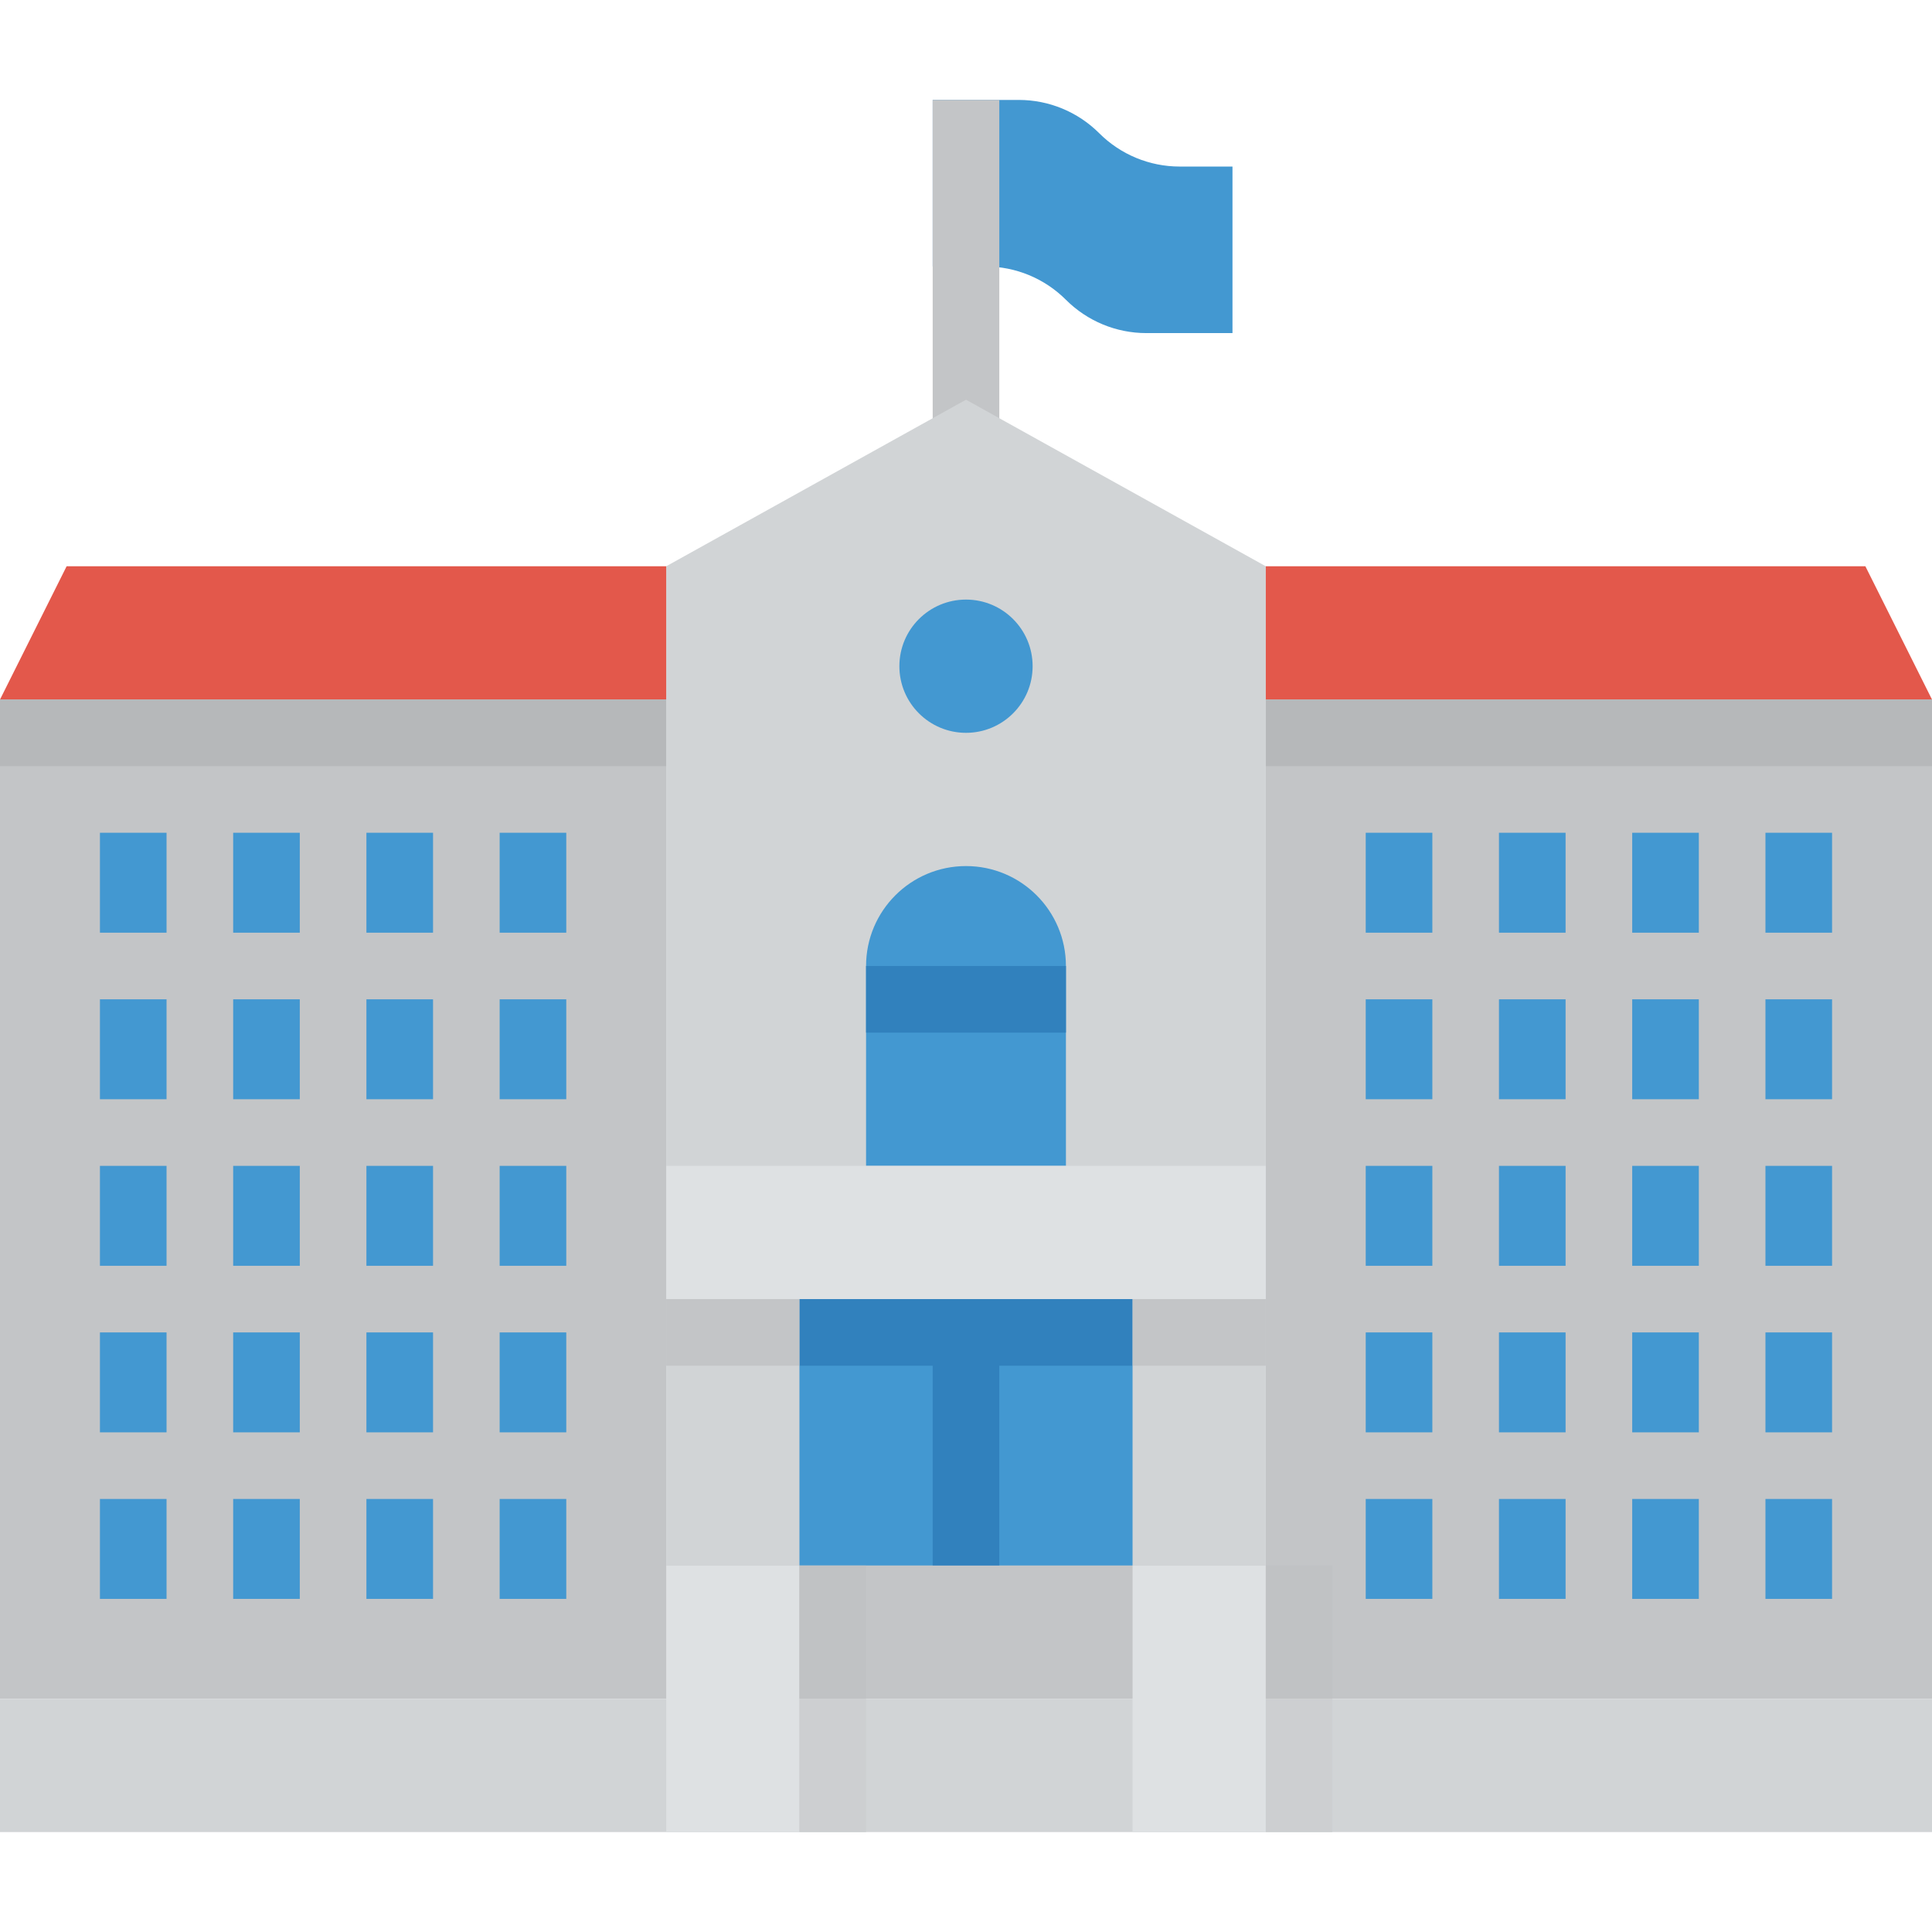 <svg height="60" viewBox="0 -24 464 464" width="60" xmlns="http://www.w3.org/2000/svg"><path d="m224 0h20.688c7.242 0 14.191 2.879 19.312 8s12.07 8 19.312 8h12.688v40h-20.688c-7.242 0-14.191-2.879-19.312-8s-12.07-8-19.312-8h-12.688zm0 0" fill="#4398d1"/><path d="m224 0h16v88h-16zm0 0" fill="#c3c5c7"/><path d="m304 384h-144v-272l72-40 72 40zm0 0" fill="#d1d4d6"/><path d="m0 144h160v240h-160zm0 0" fill="#c3c5c7"/><path d="m24 176h16v24h-16zm0 0" fill="#4398d1"/><path d="m56 176h16v24h-16zm0 0" fill="#4398d1"/><path d="m88 176h16v24h-16zm0 0" fill="#4398d1"/><path d="m120 176h16v24h-16zm0 0" fill="#4398d1"/><path d="m24 216h16v24h-16zm0 0" fill="#4398d1"/><path d="m56 216h16v24h-16zm0 0" fill="#4398d1"/><path d="m88 216h16v24h-16zm0 0" fill="#4398d1"/><path d="m120 216h16v24h-16zm0 0" fill="#4398d1"/><path d="m24 256h16v24h-16zm0 0" fill="#4398d1"/><path d="m56 256h16v24h-16zm0 0" fill="#4398d1"/><path d="m88 256h16v24h-16zm0 0" fill="#4398d1"/><path d="m120 256h16v24h-16zm0 0" fill="#4398d1"/><path d="m24 296h16v24h-16zm0 0" fill="#4398d1"/><path d="m56 296h16v24h-16zm0 0" fill="#4398d1"/><path d="m88 296h16v24h-16zm0 0" fill="#4398d1"/><path d="m120 296h16v24h-16zm0 0" fill="#4398d1"/><path d="m24 336h16v24h-16zm0 0" fill="#4398d1"/><path d="m56 336h16v24h-16zm0 0" fill="#4398d1"/><path d="m88 336h16v24h-16zm0 0" fill="#4398d1"/><path d="m120 336h16v24h-16zm0 0" fill="#4398d1"/><path d="m304 144h160v240h-160zm0 0" fill="#c3c5c7"/><g fill="#4398d1"><path d="m328 176h16v24h-16zm0 0"/><path d="m360 176h16v24h-16zm0 0"/><path d="m392 176h16v24h-16zm0 0"/><path d="m424 176h16v24h-16zm0 0"/><path d="m328 216h16v24h-16zm0 0"/><path d="m360 216h16v24h-16zm0 0"/><path d="m392 216h16v24h-16zm0 0"/><path d="m424 216h16v24h-16zm0 0"/><path d="m328 256h16v24h-16zm0 0"/><path d="m360 256h16v24h-16zm0 0"/><path d="m392 256h16v24h-16zm0 0"/><path d="m424 256h16v24h-16zm0 0"/><path d="m328 296h16v24h-16zm0 0"/><path d="m360 296h16v24h-16zm0 0"/><path d="m392 296h16v24h-16zm0 0"/><path d="m424 296h16v24h-16zm0 0"/><path d="m328 336h16v24h-16zm0 0"/><path d="m360 336h16v24h-16zm0 0"/><path d="m392 336h16v24h-16zm0 0"/><path d="m424 336h16v24h-16zm0 0"/><path d="m248 136c0 8.836-7.164 16-16 16s-16-7.164-16-16 7.164-16 16-16 16 7.164 16 16zm0 0"/><path d="m256 256h-48v-48c0-13.254 10.746-24 24-24s24 10.746 24 24zm0 0"/></g><path d="m160 256h144v32h-144zm0 0" fill="#dee1e3"/><path d="m192 288h80v64h-80zm0 0" fill="#4398d1"/><path d="m224 288h16v64h-16zm0 0" fill="#3181bd"/><path d="m0 384h160v32h-160zm0 0" fill="#d1d4d6"/><path d="m304 384h160v32h-160zm0 0" fill="#d1d4d6"/><path d="m160 352h144v32h-144zm0 0" fill="#c3c5c7"/><path d="m160 384h144v32h-144zm0 0" fill="#d1d4d6"/><path d="m160 352h32v64h-32zm0 0" fill="#dee1e3"/><path d="m272 352h32v64h-32zm0 0" fill="#dee1e3"/><path d="m160 144h-160l16-32h144zm0 0" fill="#e3584b"/><path d="m464 144h-160v-32h144zm0 0" fill="#e3584b"/><path d="m208 208h48v16h-48zm0 0" fill="#3181bd"/><path d="m0 144h160v16h-160zm0 0" fill="#b6b8ba"/><path d="m304 144h160v16h-160zm0 0" fill="#b6b8ba"/><path d="m192 288h80v16h-80zm0 0" fill="#3181bd"/><path d="m160 288h32v16h-32zm0 0" fill="#c3c5c7"/><path d="m272 288h32v16h-32zm0 0" fill="#c3c5c7"/><path d="m192 352h16v32h-16zm0 0" fill="#c0c2c4"/><path d="m192 384h16v32h-16zm0 0" fill="#cdcfd1"/><path d="m304 352h16v32h-16zm0 0" fill="#c0c2c4"/><path d="m304 384h16v32h-16zm0 0" fill="#cdcfd1"/></svg>